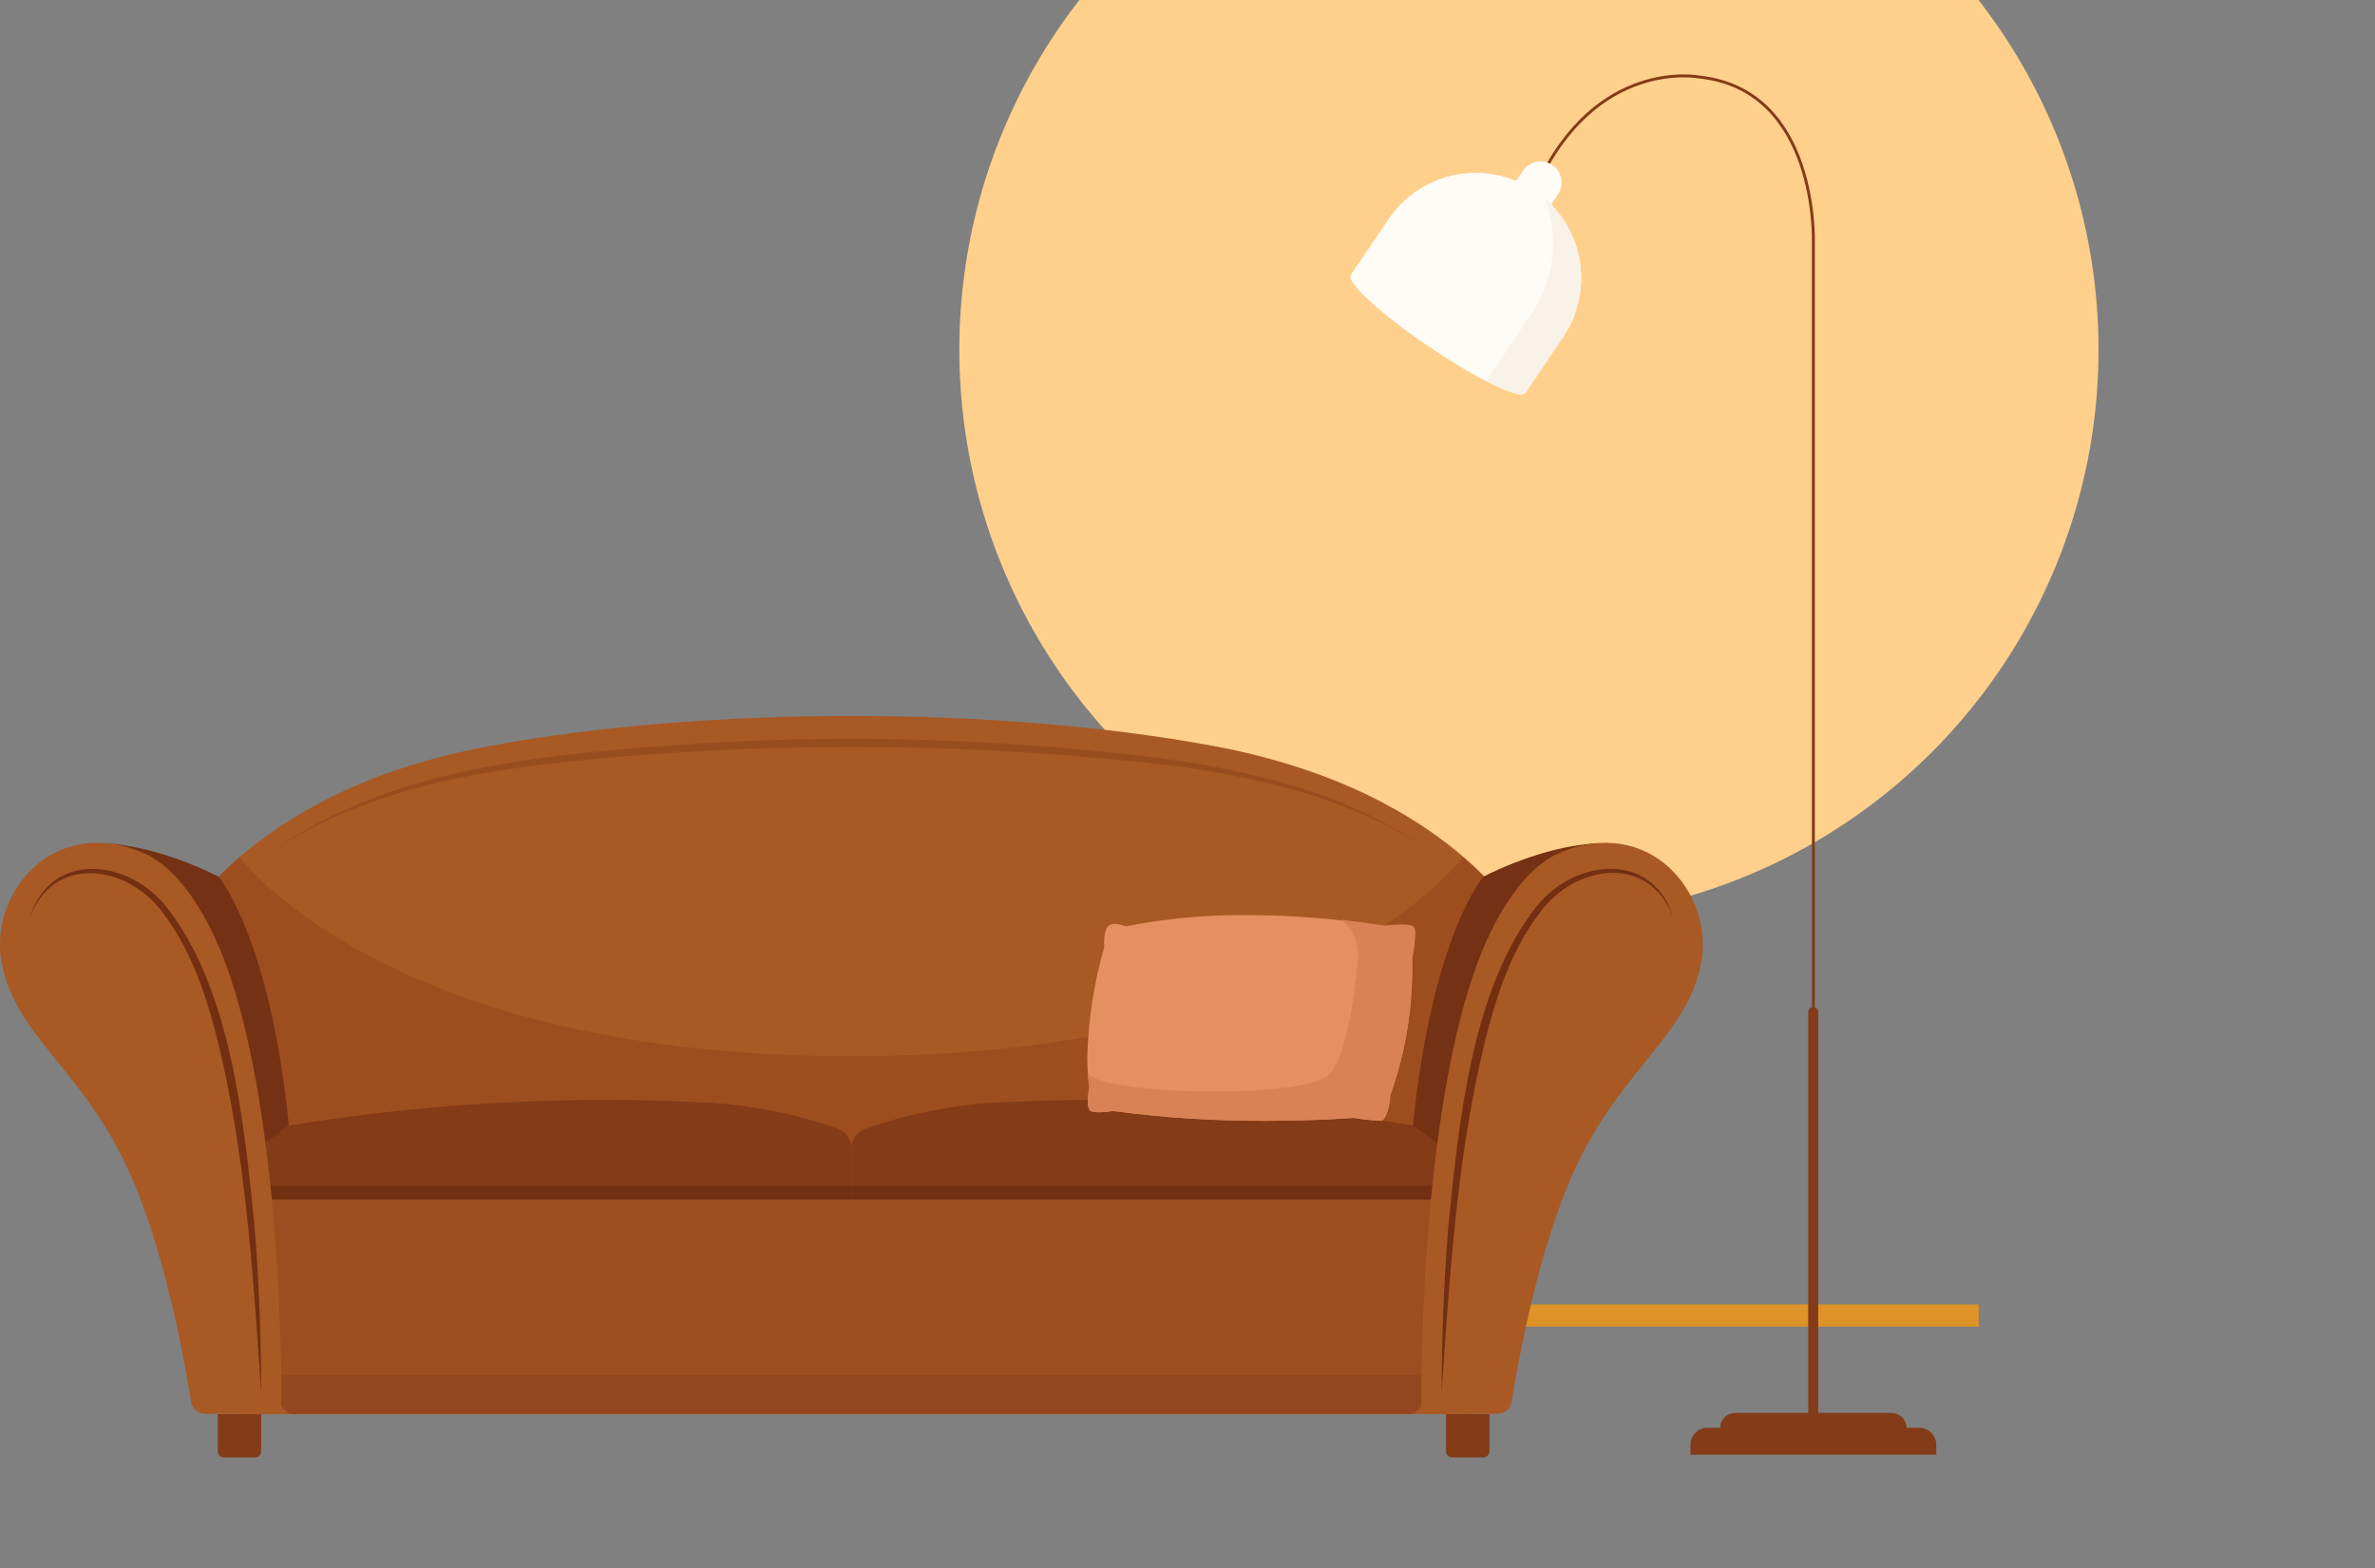 <svg xmlns="http://www.w3.org/2000/svg" width="713" height="471" viewBox="0 0 713 471" fill="none"><rect x="0" y="0" width="713" height="471" fill="#808080" stroke="none"/><g clip-path="url(#clip0_4_229)"><circle cx="459" cy="105" r="171" fill="#FFD08B"></circle><path d="M594.025 391.711H123.125V398.378H594.025V391.711Z" fill="#DD9328"></path><path d="M459.224 281.175L438.415 424.663H72.755L69.855 404.587L52.048 281.15C52.048 281.15 57.136 270.03 72.018 257.307C86.9 244.584 110.227 230.742 147.546 223.922C211.754 212.039 299.569 212.039 363.777 223.922C439.255 237.79 459.224 281.175 459.224 281.175Z" fill="#A95924"></path><g opacity="0.29"><path d="M81.405 255.882C118.24 229.673 165.353 226.467 209.159 223.286C253.63 220.535 298.258 221.761 342.51 226.95C357.298 228.561 371.931 231.369 386.265 235.347C400.583 239.387 414.211 245.564 426.688 253.668C414.023 246.014 400.312 240.245 385.985 236.543C371.677 232.804 357.085 230.25 342.358 228.909C283.446 222.654 224.03 222.799 165.15 229.342C135.819 232.675 106.131 239.317 81.405 255.882Z" fill="#722F12"></path></g><path opacity="0.49" d="M439.178 257.332C436.991 260.208 392.422 317.181 255.585 317.181C118.749 317.181 74.154 260.208 71.967 257.332C57.136 270.055 51.997 281.175 51.997 281.175L69.805 404.612L255.509 412.984L441.213 404.612L459.021 281.175C459.021 281.175 454.009 270.055 439.178 257.332Z" fill="#934519"></path><path d="M429.512 364.026L427.222 413.238L426.866 420.872C426.802 421.869 426.361 422.804 425.634 423.489C424.907 424.174 423.947 424.557 422.948 424.562H88.248C87.249 424.557 86.289 424.174 85.562 423.489C84.835 422.804 84.395 421.869 84.33 420.872L83.974 413.238L81.684 364.026C81.656 363.534 81.73 363.041 81.901 362.579C82.072 362.116 82.336 361.694 82.678 361.338C83.019 360.982 83.43 360.701 83.885 360.511C84.34 360.321 84.829 360.227 85.322 360.235H425.874C426.366 360.231 426.853 360.327 427.307 360.518C427.76 360.709 428.169 360.991 428.51 361.346C428.851 361.701 429.115 362.122 429.287 362.583C429.46 363.044 429.536 363.535 429.512 364.026Z" fill="#9E4D20"></path><path d="M427.222 413.238L426.866 420.872C426.801 421.869 426.361 422.804 425.634 423.489C424.907 424.174 423.947 424.557 422.948 424.562H88.248C87.249 424.557 86.289 424.174 85.562 423.489C84.835 422.804 84.395 421.869 84.33 420.872L83.974 413.238C84.401 413.061 84.86 412.975 85.322 412.984H425.874C426.336 412.975 426.795 413.061 427.222 413.238Z" fill="#93461F"></path><path d="M255.585 345.12V360.235H81.685L81.023 356.087L78.479 339.42C121.738 331.703 165.726 328.869 209.617 330.972C223.993 331.527 238.204 334.246 251.77 339.038C252.94 339.556 253.928 340.411 254.608 341.495C255.288 342.579 255.629 343.841 255.585 345.12Z" fill="#843B17"></path><path d="M432.819 339.42L430.275 356.087L429.613 360.235H255.611V345.12C255.574 343.826 255.932 342.552 256.636 341.465C257.34 340.379 258.358 339.533 259.554 339.038C273.11 334.243 287.312 331.523 301.681 330.972C345.572 328.869 389.56 331.703 432.819 339.42Z" fill="#843B17"></path><path d="M430.173 356.087L429.512 360.235H255.611V356.087H430.173Z" fill="#722F12"></path><path d="M81.023 356.087H255.585V360.235H81.684L81.023 356.087Z" fill="#722F12"></path><path d="M65.378 424.663H78.403V435.834C78.403 436.071 78.356 436.306 78.265 436.525C78.175 436.745 78.042 436.944 77.874 437.111C77.706 437.279 77.507 437.412 77.288 437.503C77.069 437.594 76.834 437.641 76.597 437.641H67.184C66.705 437.641 66.246 437.45 65.907 437.111C65.569 436.773 65.378 436.313 65.378 435.834V424.663Z" fill="#843B17"></path><path d="M434.116 424.663H447.141V435.809C447.141 436.294 446.948 436.76 446.604 437.104C446.261 437.448 445.795 437.641 445.309 437.641H435.948C435.462 437.641 434.996 437.448 434.652 437.104C434.309 436.76 434.116 436.294 434.116 435.809V424.663Z" fill="#843B17"></path><path d="M30.857 253.159C36.371 253.518 41.83 254.474 47.138 256.009C53.509 257.839 59.693 260.267 65.607 263.261C65.607 263.261 81.023 281.226 86.721 337.944L79.344 343.364C79.344 343.364 65.531 289.597 56.144 274.813C49.804 265.462 41.072 257.984 30.857 253.159Z" fill="#753113"></path><path d="M480.059 253.159C474.545 253.518 469.086 254.474 463.778 256.009C457.407 257.839 451.223 260.267 445.309 263.261C445.309 263.261 429.893 281.226 424.195 337.944L431.572 343.364C431.572 343.364 445.385 289.597 454.772 274.813C461.112 265.462 469.845 257.984 480.059 253.159Z" fill="#753113"></path><path d="M430.86 424.663C430.311 424.667 429.767 424.561 429.259 424.353C428.752 424.144 428.29 423.837 427.902 423.449C427.514 423.06 427.207 422.599 426.999 422.091C426.79 421.583 426.684 421.039 426.688 420.49C426.688 402.5 427.934 330.692 443.732 288.707C449.43 273.567 458.08 260.539 467.874 256.264C495.195 244.406 514.401 268.249 510.764 288.732C506.871 310.565 487.309 320.539 473.394 349.802C461.794 374.281 455.587 409.854 453.806 421.05C453.653 422.032 453.154 422.927 452.397 423.571C451.641 424.216 450.678 424.567 449.685 424.562L430.86 424.663Z" fill="#A95924"></path><path d="M80.336 424.663C80.885 424.667 81.429 424.561 81.937 424.353C82.445 424.144 82.906 423.837 83.294 423.449C83.682 423.06 83.989 422.599 84.198 422.091C84.406 421.583 84.512 421.039 84.508 420.49C84.508 402.5 83.262 330.692 67.49 288.707C61.791 273.567 53.142 260.539 43.322 256.264C16.001 244.406 -3.205 268.249 0.432 288.732C4.325 310.565 23.913 320.539 37.828 349.802C49.428 374.281 55.635 409.854 57.39 421.05C57.548 422.03 58.049 422.922 58.804 423.565C59.559 424.209 60.519 424.562 61.511 424.562L80.336 424.663Z" fill="#A95924"></path><path d="M9.082 274.992C15.772 255.169 38.871 258.147 50.038 272.447C69.525 297.282 73.29 337.537 76.419 368.174C77.742 384.798 78.403 401.448 78.403 418.124C76.164 385.044 74.053 351.609 66.904 319.165C63.267 303.236 58.688 286.722 48.563 273.694C38.133 259.775 16.459 256.518 9.082 275.119V274.992Z" fill="#722F12"></path><path d="M502.14 274.992C494.737 256.416 473.114 259.724 462.659 273.567C452.483 286.595 447.955 303.109 444.317 319.038C437.169 351.482 435.057 384.892 432.819 417.997C432.819 401.33 433.48 384.663 434.828 368.047C437.932 337.512 441.697 297.155 461.183 272.32C472.325 258.172 495.475 255.17 502.14 274.865V274.992Z" fill="#722F12"></path><path d="M423.915 287.816C424.297 301.739 422.098 315.612 417.428 328.733C417.428 329.649 416.792 335.298 414.884 336.52C414.589 336.567 414.289 336.567 413.994 336.52C411.73 336.52 406.362 335.705 406.362 335.705C397.026 336.341 388.25 336.57 380.236 336.57C364.805 336.648 349.386 335.662 334.09 333.619C334.09 333.619 328.519 334.611 327.222 333.466C325.924 332.321 327.018 326.418 327.018 326.418C326.84 325.094 326.662 323.72 326.586 322.372C326.509 321.023 326.407 319.14 326.407 317.512C326.699 306.314 328.409 295.199 331.495 284.432C331.495 284.432 331.165 278.91 332.945 277.893C334.726 276.875 336.278 277.765 338.033 278.173C350.144 275.776 362.473 274.65 374.818 274.814C384.1 274.822 393.374 275.349 402.597 276.391C407.685 276.951 412.239 277.587 415.647 278.147C415.647 278.147 423.279 277.18 424.449 278.478C425.619 279.776 423.915 287.816 423.915 287.816Z" fill="#E59061"></path><path d="M423.915 287.816C424.297 301.739 422.098 315.612 417.428 328.733C417.428 329.649 416.792 335.298 414.884 336.519C414.589 336.567 414.289 336.567 413.994 336.519C411.73 336.519 406.362 335.705 406.362 335.705C397.026 336.341 388.25 336.57 380.236 336.57C364.805 336.648 349.386 335.662 334.09 333.619C334.09 333.619 328.519 334.611 327.222 333.466C325.924 332.321 327.018 326.417 327.018 326.417C326.84 325.094 326.662 323.72 326.586 322.372C331.444 328.835 388.936 330.005 398.222 323.288C403.869 319.165 406.566 299.903 407.558 289.14C408.423 279.852 403.081 276.417 402.47 276.213C407.558 276.773 412.111 277.409 415.52 277.969C415.52 277.969 423.152 277.002 424.322 278.3C425.492 279.597 423.915 287.816 423.915 287.816Z" fill="#D88256"></path><path d="M576.066 428.76H572.377C572.37 427.581 571.899 426.452 571.066 425.619C570.232 424.785 569.104 424.314 567.925 424.307H520.736C519.579 424.347 518.483 424.832 517.677 425.662C516.871 426.493 516.417 427.603 516.411 428.76H512.595C511.246 428.76 509.952 429.296 508.998 430.251C508.044 431.205 507.508 432.5 507.508 433.849V436.852H581.281V433.849C581.281 433.17 581.145 432.498 580.882 431.872C580.618 431.246 580.232 430.679 579.746 430.205C579.26 429.731 578.684 429.359 578.052 429.11C577.42 428.862 576.744 428.743 576.066 428.76Z" fill="#843B17"></path><path d="M544.394 370.286V72.8C544.394 72.8 545.997 26.769 509.924 23.105C509.924 23.105 479.016 17.227 461.285 56.031" stroke="#843B17" stroke-width="0.87" stroke-miterlimit="10"></path><path d="M544.343 303.924V428.175" stroke="#843B17" stroke-width="3" stroke-linecap="round" stroke-linejoin="round"></path><path d="M464.16 63.614L453.653 56.515L457.215 51.248C457.68 50.556 458.277 49.964 458.973 49.505C459.668 49.046 460.447 48.73 461.266 48.573C462.084 48.417 462.925 48.425 463.741 48.596C464.556 48.766 465.33 49.097 466.017 49.568C466.707 50.034 467.299 50.631 467.758 51.326C468.218 52.021 468.535 52.799 468.694 53.617C468.852 54.435 468.848 55.276 468.681 56.092C468.514 56.908 468.188 57.683 467.721 58.373L464.16 63.614Z" fill="#FFFBF5"></path><path d="M460.751 57.329C457.315 55.001 453.454 53.373 449.39 52.538C445.325 51.703 441.135 51.676 437.06 52.461C432.985 53.245 429.105 54.825 425.64 57.11C422.176 59.395 419.195 62.34 416.868 65.777L405.472 82.597C404.047 84.709 414.604 94.353 429.054 104.149C443.503 113.946 456.401 120.155 457.902 118.068L469.273 101.223C471.596 97.782 473.219 93.916 474.048 89.847C474.878 85.778 474.897 81.586 474.106 77.51C473.314 73.433 471.727 69.553 469.436 66.09C467.144 62.627 464.193 59.65 460.751 57.329Z" fill="#FFFBF5"></path><path d="M469.196 101.223L457.901 118.043C457.087 119.238 452.559 117.737 446.149 114.429C446.22 114.384 446.281 114.323 446.327 114.251L459.784 94.149C463.18 89.136 465.316 83.376 466.012 77.361C466.707 71.345 465.941 65.25 463.778 59.594C469.619 64.666 473.397 71.706 474.396 79.378C475.394 87.051 473.544 94.824 469.196 101.223Z" fill="#F9F2E8"></path></g><defs><clipPath id="clip0_4_229"><rect width="713" height="471" fill="white"></rect></clipPath></defs></svg>